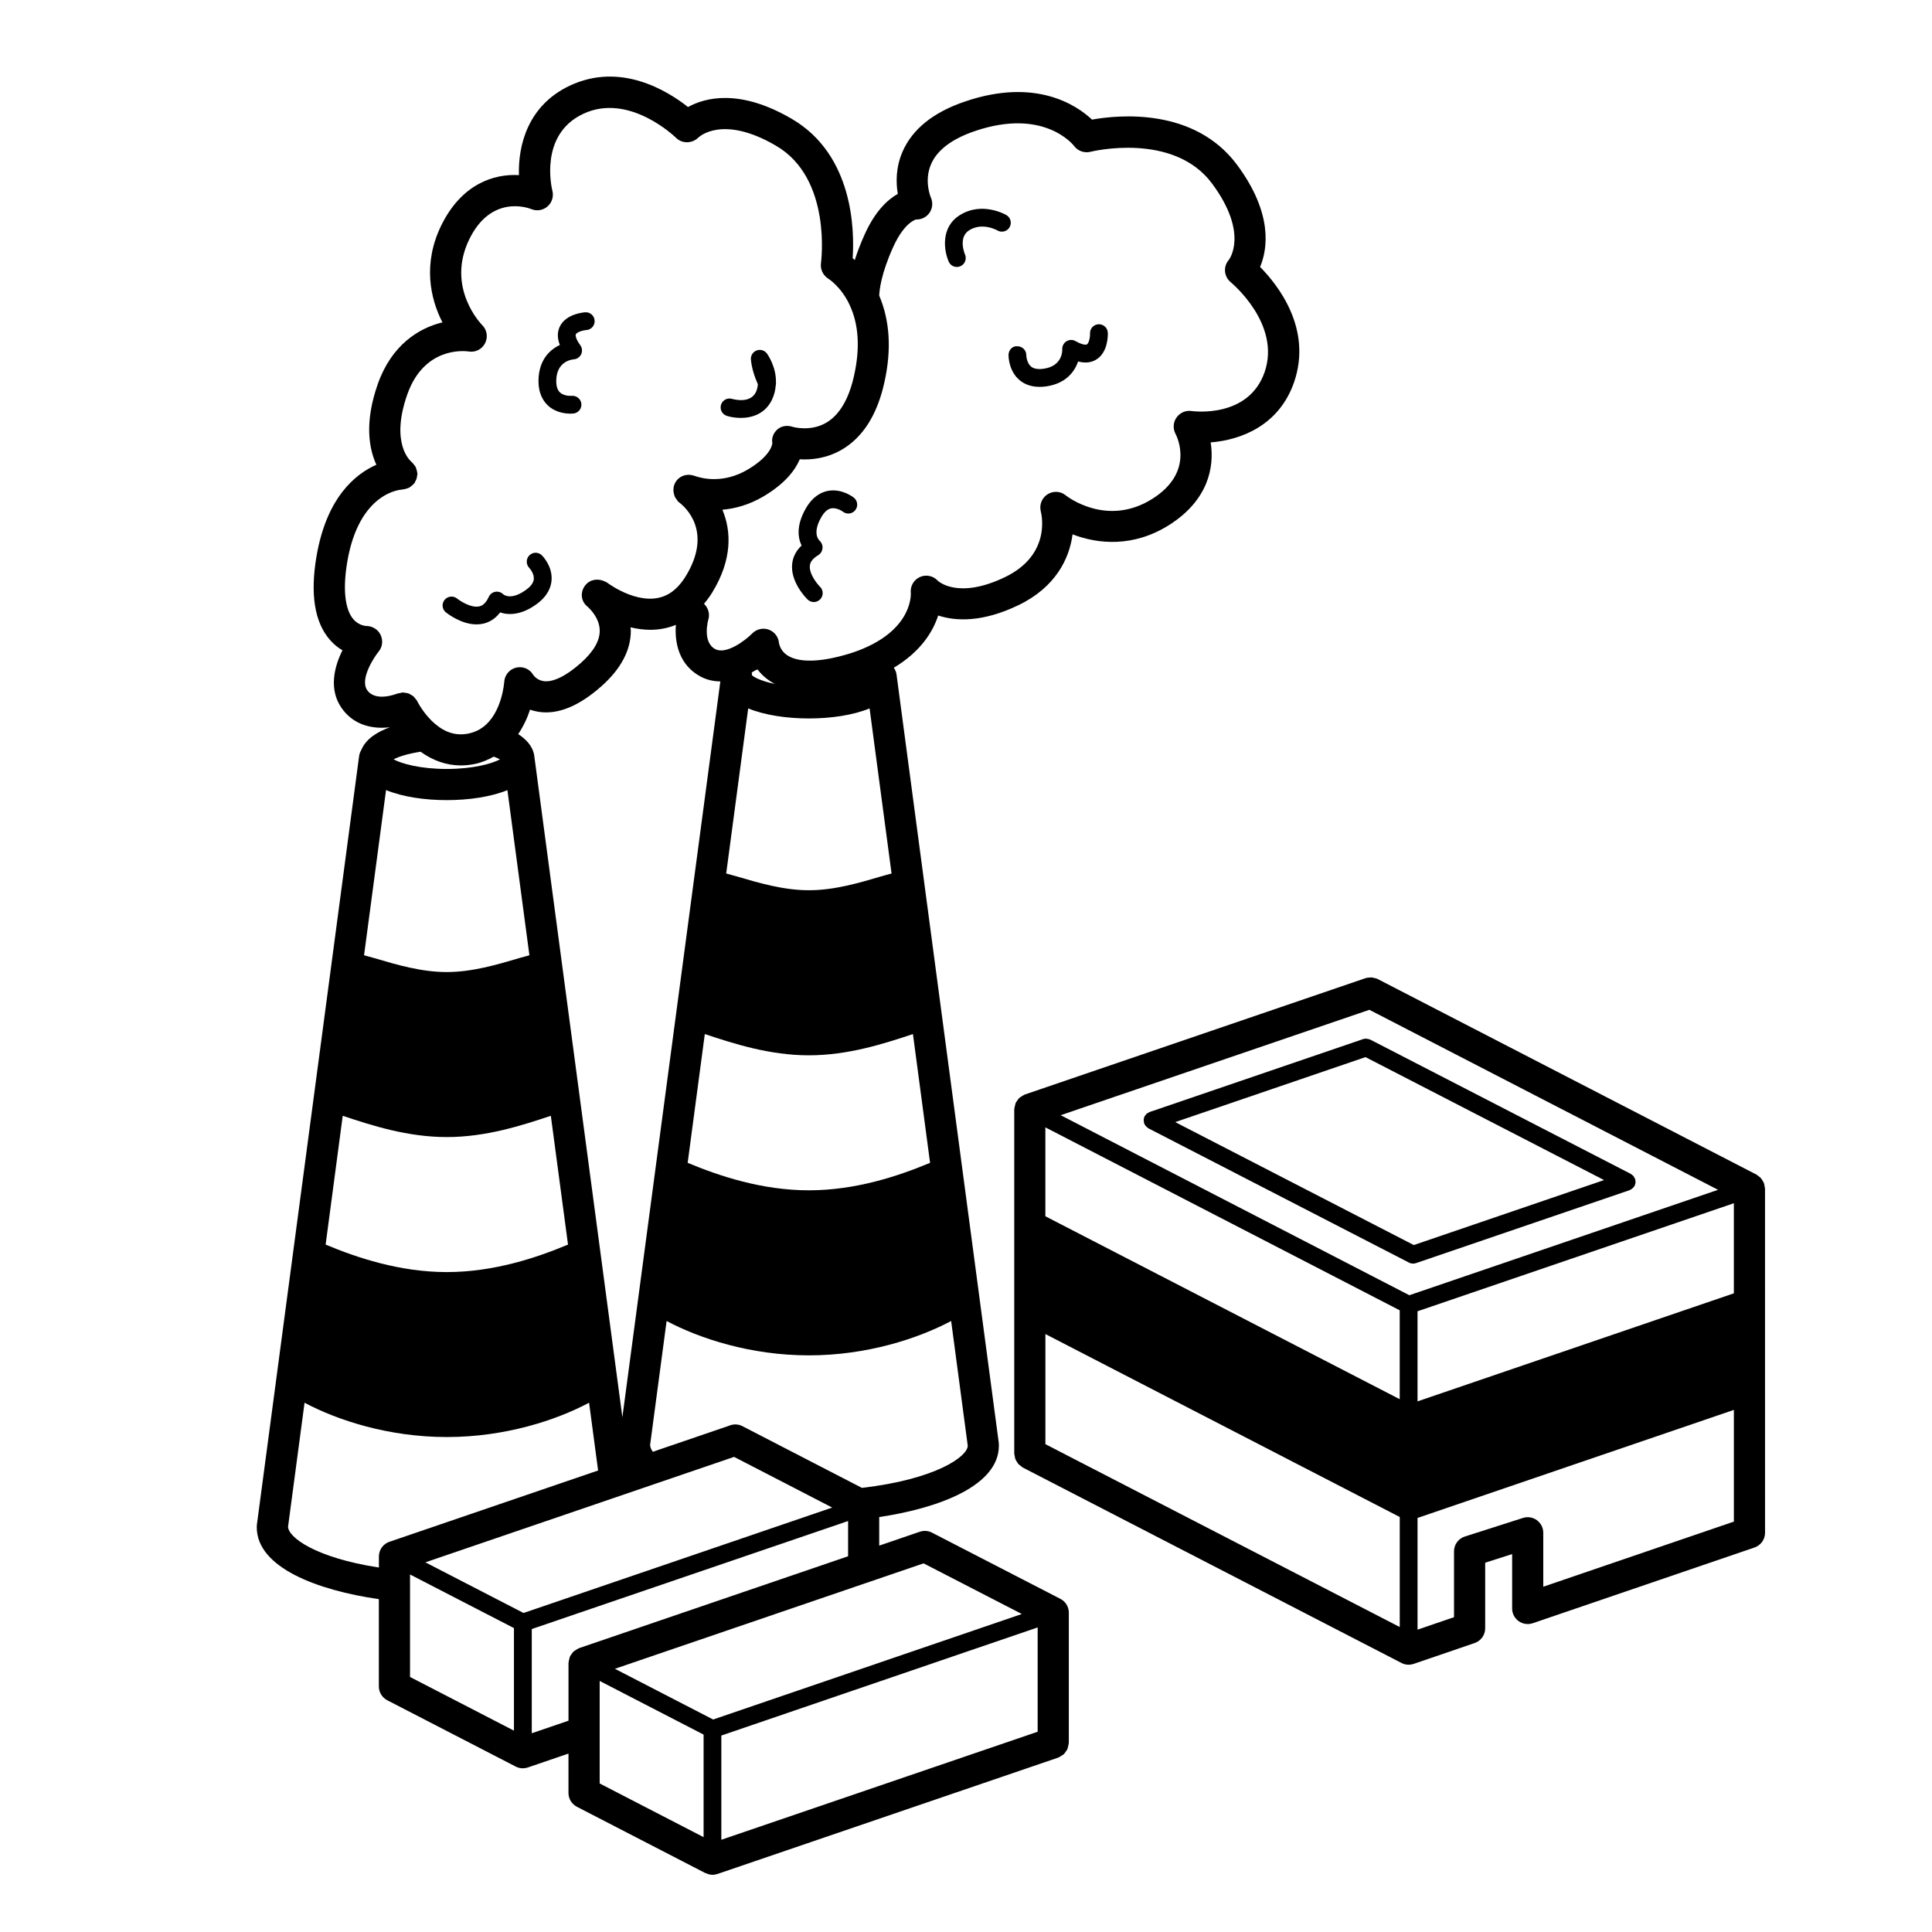 <?xml version="1.0" encoding="UTF-8"?>
<!-- Uploaded to: ICON Repo, www.svgrepo.com, Generator: ICON Repo Mixer Tools -->
<svg fill="#000000" width="800px" height="800px" version="1.1" viewBox="144 144 512 512" xmlns="http://www.w3.org/2000/svg">
 <g>
  <path d="m447.09 440.75c-0.012 0.105 0.031 0.211 0.035 0.324 0.016 0.203 0.016 0.402 0.074 0.59 0.004 0.012 0 0.02 0.004 0.023 0.012 0.023 0.035 0.035 0.039 0.055 0.141 0.383 0.402 0.711 0.734 0.977 0.07 0.059 0.125 0.117 0.207 0.168 0.059 0.039 0.102 0.102 0.172 0.137l69.043 35.578c0.348 0.176 0.719 0.262 1.082 0.262 0.25 0 0.516-0.039 0.762-0.121l56.617-19.336c0.105-0.035 0.18-0.117 0.277-0.16 0.102-0.051 0.188-0.102 0.277-0.16 0.297-0.207 0.543-0.453 0.715-0.762 0.016-0.023 0.047-0.035 0.059-0.066 0.004-0.012 0.004-0.016 0.004-0.023 0.117-0.23 0.172-0.484 0.211-0.742 0.004-0.051 0.035-0.098 0.039-0.141 0.012-0.102-0.031-0.203-0.035-0.301-0.012-0.207-0.016-0.414-0.082-0.609-0.004-0.012 0-0.02-0.004-0.023-0.035-0.105-0.117-0.18-0.168-0.281-0.086-0.172-0.168-0.348-0.293-0.5-0.09-0.105-0.211-0.172-0.324-0.258-0.121-0.102-0.223-0.223-0.371-0.297l-69.043-35.586c-0.012-0.004-0.02-0.004-0.031-0.012-0.121-0.059-0.262-0.07-0.395-0.109-0.473-0.137-0.953-0.168-1.402-0.02h-0.02l-56.578 19.324h-0.004l-0.035 0.016c-0.082 0.023-0.137 0.086-0.211 0.121-0.203 0.09-0.398 0.188-0.57 0.332-0.125 0.109-0.211 0.258-0.312 0.387-0.082 0.105-0.18 0.18-0.242 0.301-0.004 0.012-0.004 0.016-0.004 0.023-0.121 0.238-0.18 0.5-0.215 0.766 0.012 0.051-0.012 0.086-0.012 0.125zm58.781-16.605 63.223 32.586-50.426 17.219-63.223-32.582z"/>
  <path d="m611.63 458.38c-0.039-0.289-0.07-0.562-0.168-0.832-0.098-0.25-0.242-0.469-0.383-0.695-0.137-0.223-0.258-0.449-0.434-0.645-0.203-0.223-0.441-0.379-0.684-0.551-0.156-0.109-0.266-0.266-0.449-0.359l-100.39-51.832c-0.016-0.004-0.031-0.004-0.047-0.016-0.344-0.172-0.719-0.242-1.094-0.312-0.152-0.031-0.301-0.109-0.453-0.121-0.121-0.012-0.242 0.039-0.363 0.039-0.418 0.004-0.836 0.031-1.23 0.16-0.016 0.004-0.023 0-0.039 0.004l-90.316 30.844c-0.051 0.016-0.082 0.055-0.125 0.074-0.289 0.109-0.52 0.289-0.77 0.453-0.203 0.133-0.418 0.238-0.59 0.398-0.203 0.191-0.332 0.43-0.492 0.648-0.145 0.207-0.312 0.395-0.418 0.621-0.105 0.227-0.137 0.48-0.195 0.727-0.07 0.277-0.156 0.543-0.172 0.836 0 0.051-0.031 0.098-0.031 0.145v91.262c0 0.207 0.09 0.387 0.121 0.59 0.039 0.289 0.07 0.562 0.168 0.832 0.098 0.258 0.242 0.469 0.383 0.695 0.137 0.223 0.258 0.449 0.434 0.641 0.203 0.223 0.441 0.379 0.684 0.551 0.156 0.109 0.266 0.266 0.441 0.359l100.39 51.809c0.59 0.309 1.238 0.465 1.895 0.465 0.449 0 0.902-0.074 1.336-0.223l16.152-5.523c1.672-0.57 2.797-2.141 2.797-3.906v-17.387l7.144-2.281v14.414c0 1.336 0.645 2.586 1.727 3.356 1.09 0.77 2.484 0.977 3.734 0.551l58.766-20.066c1.672-0.57 2.797-2.141 2.797-3.906l-0.008-91.23c-0.004-0.207-0.09-0.383-0.121-0.586zm-104.73-46.773 92.395 47.707-81.809 27.934-92.395-47.707zm12.758 103.77v-23.875l83.832-28.633v23.875zm-4.719-0.574-93.906-48.48v-23.559l93.906 48.48zm-93.898-17.262 93.906 48.48v29.16l-93.906-48.461zm131.94 66.957v-14.297c0-1.32-0.629-2.559-1.691-3.332-1.074-0.785-2.449-0.996-3.688-0.598l-15.402 4.926c-1.715 0.543-2.871 2.137-2.871 3.93v17.445l-9.668 3.305v-29.605l83.832-28.633v29.605z"/>
  <path d="m336.61 254.21c0.953 0.301 2.262 0.543 3.684 0.543 2.969 0 6.434-1.047 8.254-4.75 0.613-1.25 0.945-2.602 1.047-4 0.016-0.117 0.07-0.215 0.07-0.336 0-0.047-0.031-0.086-0.035-0.133 0.16-4.352-2.289-7.719-2.394-7.859-0.637-0.848-1.758-1.176-2.746-0.789-0.988 0.383-1.598 1.379-1.492 2.434 0.215 2.152 0.875 4.336 1.844 6.519-0.07 0.73-0.207 1.43-0.527 2.09-1.562 3.18-6.086 1.832-6.281 1.785-1.246-0.387-2.555 0.301-2.953 1.535-0.391 1.242 0.293 2.566 1.531 2.961z"/>
  <path d="m363.4 274.09c-1.605 0.309-3.914 1.336-5.773 4.516-2.691 4.609-2.172 7.934-1.199 9.965-1.727 1.633-2.312 3.391-2.481 4.719-0.594 4.832 3.582 9.105 4.062 9.578 0.457 0.453 1.059 0.68 1.656 0.68 0.609 0 1.219-0.238 1.676-0.707 0.91-0.934 0.902-2.422-0.023-3.336-0.785-0.77-2.957-3.465-2.691-5.644 0.047-0.383 0.191-1.543 2.231-2.746 0.645-0.383 1.039-1.074 1.117-1.82 0.074-0.746-0.238-1.512-0.789-2.016-0.211-0.191-1.996-2 0.516-6.301 0.762-1.305 1.621-2.066 2.555-2.254 1.266-0.238 2.68 0.543 3.098 0.863 1.031 0.812 2.508 0.629 3.309-0.395 0.805-1.023 0.629-2.504-0.395-3.309-0.32-0.254-3.266-2.473-6.867-1.793z"/>
  <path d="m414.09 244.65c1.027 0.902 2.762 1.875 5.426 1.875 0.523 0 1.09-0.039 1.688-0.121 5.141-0.715 7.547-3.785 8.504-6.613 1.844 0.5 3.449 0.328 4.805-0.5 3.195-1.949 3.094-6.586 3.074-7.109-0.055-1.266-1.098-2.254-2.359-2.254h-0.086c-1.301 0.047-2.312 1.137-2.273 2.434 0.035 1.094-0.312 2.594-0.82 2.902-0.258 0.16-1.203 0.16-3.012-0.863-0.75-0.43-1.664-0.418-2.398 0.035-0.734 0.449-1.16 1.258-1.129 2.109 0.02 0.457 0.051 4.484-4.969 5.18-1.5 0.207-2.625 0-3.34-0.613-0.977-0.848-1.211-2.453-1.219-2.977 0.012-1.301-1.039-2.363-2.344-2.371-1.375-0.141-2.367 1.043-2.371 2.344 0.008 0.418 0.07 4.129 2.824 6.543z"/>
  <path d="m397.57 214.75c0.312 0 0.629-0.066 0.941-0.195 1.188-0.516 1.738-1.898 1.23-3.094-0.082-0.188-1.895-4.539 1.098-6.43 3.477-2.203 7.324-0.047 7.473 0.039 1.133 0.648 2.57 0.289 3.231-0.84 0.66-1.125 0.289-2.562-0.836-3.231-0.262-0.145-6.449-3.699-12.379 0.039-5.144 3.246-4.152 9.465-2.906 12.305 0.383 0.883 1.242 1.406 2.148 1.406z"/>
  <path d="m270.29 309.47c0.605 0 1.219-0.066 1.832-0.207 1.301-0.309 2.984-1.078 4.418-2.961 2.316 0.781 5.754 0.699 9.766-2.277 2.961-2.188 3.738-4.59 3.863-6.223 0.289-3.648-2.262-6.332-2.555-6.625-0.918-0.922-2.387-0.922-3.309-0.02-0.926 0.902-0.945 2.394-0.055 3.332 0.379 0.395 1.324 1.691 1.215 2.977-0.082 0.941-0.742 1.875-1.969 2.777-3.988 2.961-5.969 1.391-6.133 1.25-0.543-0.551-1.336-0.797-2.098-0.664-0.766 0.137-1.414 0.641-1.734 1.352-0.973 2.152-2.106 2.418-2.484 2.508-2.117 0.508-5.047-1.371-5.91-2.066-1.008-0.816-2.492-0.656-3.316 0.348-0.82 1.008-0.672 2.488 0.336 3.309 0.465 0.352 4.078 3.191 8.133 3.191z"/>
  <path d="m295.16 253.62c0.434 0 0.734-0.031 0.836-0.039 1.285-0.145 2.203-1.301 2.07-2.586-0.133-1.285-1.285-2.195-2.578-2.102-0.539 0.059-2.152-0.012-3.094-0.898-0.695-0.648-1.023-1.754-0.977-3.269 0.141-4.852 3.891-5.43 4.621-5.496 0.855-0.055 1.613-0.574 1.977-1.352s0.277-1.688-0.227-2.383c-1.219-1.684-1.32-2.613-1.188-2.902 0.246-0.527 1.699-1.039 2.793-1.125 1.293-0.09 2.277-1.211 2.191-2.508-0.086-1.293-1.203-2.312-2.508-2.195-0.523 0.035-5.148 0.434-6.742 3.824-0.676 1.441-0.664 3.062 0.035 4.836-2.715 1.258-5.512 3.988-5.656 9.164-0.105 3.688 1.309 5.785 2.519 6.898 2.016 1.867 4.602 2.133 5.926 2.133z"/>
  <path d="m425.01 567.71-34.023-17.543c-0.996-0.52-2.168-0.598-3.223-0.242l-10.762 3.68v-7.57c16.117-2.41 31.711-8.41 31.711-18.914 0-0.504-0.047-1.008-0.105-1.328l-27.023-203.08c-0.09-0.664-0.363-1.238-0.715-1.758 7.203-4.309 10.41-9.652 11.758-13.84 4.516 1.484 11.559 1.93 21.25-2.727 9.895-4.762 13.531-12.383 14.363-18.781 6.664 2.574 16.105 3.523 25.574-2.465 10.375-6.555 12.07-15.355 11.023-21.902 7.926-0.625 18.117-4.398 22.113-15.977 4.863-14.137-4.262-25.711-9.012-30.52 1.988-4.762 3.457-14.137-6.074-27.02-11.336-15.289-31.453-13.285-38.473-12.027-4.098-3.856-14.922-11.145-33.582-4.82-8.43 2.84-14.02 7.324-16.625 13.32-1.836 4.207-1.754 8.27-1.258 11.184-2.691 1.508-5.969 4.543-8.734 10.641-1.168 2.57-2.031 4.871-2.672 6.902-0.18-0.168-0.387-0.379-0.559-0.523 0.488-7.117 0.301-27.316-16.137-36.902-13.828-8.09-22.98-5.621-27.496-3.133-5.305-4.207-17.801-12.027-31.316-5.668-11.09 5.223-13.734 15.758-13.488 23.711-6.602-0.387-15.18 2.312-20.582 13.324-4.926 10.07-2.969 19.348 0.312 25.699-6.277 1.516-13.457 5.961-17.125 16.312-3.586 10.16-2.367 17.09-0.387 21.422-5.648 2.492-13.211 8.707-15.871 24.297-1.703 10.035-0.5 17.48 3.582 22.133 1.059 1.203 2.191 2.09 3.305 2.742-2.293 4.551-3.594 10.414-0.273 15.23 2.785 4.039 6.922 5.297 10.715 5.297 0.73 0 1.445-0.051 2.137-0.133-3.371 1.211-6.43 3.117-7.602 6.055-0.289 0.473-0.488 1.008-0.57 1.598l-26.984 202.89c-0.098 0.516-0.137 0.977-0.137 1.48 0 10.664 16.09 16.703 32.355 19.035v23.129c0 1.547 0.863 2.957 2.231 3.668l34.027 17.566c0.594 0.309 1.246 0.465 1.895 0.465 0.449 0 0.902-0.074 1.336-0.223l10.762-3.68v10.43c0 1.547 0.863 2.957 2.231 3.668l34.027 17.566c0.066 0.035 0.137 0.02 0.207 0.051 0.527 0.242 1.09 0.406 1.684 0.414h0.004 0.012c0.414 0 0.82-0.082 1.211-0.203 0.035-0.012 0.074-0.004 0.109-0.02l90.316-30.844c0.051-0.016 0.082-0.055 0.125-0.074 0.289-0.109 0.523-0.289 0.777-0.453 0.195-0.133 0.414-0.23 0.586-0.395 0.203-0.191 0.332-0.43 0.492-0.656 0.145-0.207 0.312-0.395 0.418-0.621 0.105-0.227 0.137-0.48 0.195-0.73 0.07-0.277 0.156-0.543 0.172-0.836 0-0.051 0.031-0.098 0.031-0.145v-34.5c0-1.539-0.867-2.957-2.238-3.66zm-89.848 63.844v-27.617l83.828-28.652v27.645zm53.602-73.25 26.031 13.422-81.805 27.961-26.035-13.441zm-106.02 13.152-26.012-13.422 81.809-27.945 26.008 13.43zm-27.281-228.24c3.281 2.352 6.871 3.629 10.641 3.629 1.25 0 2.516-0.133 3.793-0.398 1.789-0.379 3.414-1.082 4.953-1.934 0.707 0.262 1.23 0.508 1.648 0.73-2.144 1.137-7.043 2.539-14.105 2.539s-11.957-1.406-14.09-2.543c1.254-0.676 3.656-1.484 7.16-2.023zm55.633-32.973c1.656 0.398 3.414 0.66 5.238 0.66 2.215 0 4.508-0.383 6.785-1.309-0.367 4.57 0.742 10.555 6.465 13.66 1.734 0.941 3.531 1.316 5.316 1.328l-25.961 195-23.305-174.91c0-0.031-0.02-0.055-0.02-0.086 0-0.016 0-0.031-0.004-0.051-0.004-0.031 0.012-0.055 0.004-0.09-0.211-1.762-1.25-3.965-4.289-5.894 1.441-2.144 2.473-4.418 3.141-6.484 0.66 0.238 1.375 0.422 2.156 0.555 5.106 0.84 10.734-1.426 16.707-6.715 5.223-4.621 7.863-9.602 7.844-14.801 0-0.301-0.055-0.566-0.078-0.855zm47.273 149.2c-12.469 0-23.852-3.82-32.129-7.285l4.543-34.121c7.703 2.562 17.191 5.629 27.582 5.629 10.395 0 19.871-3.066 27.574-5.629l4.539 34.121c-8.27 3.465-19.641 7.285-32.109 7.285zm19.086-83.176c-5.793 1.715-12.367 3.656-19.086 3.656-6.715 0-13.289-1.945-19.086-3.656-0.992-0.293-1.879-0.516-2.832-0.785l5.828-43.75c4.383 1.805 10.242 2.664 16.086 2.664s11.703-0.855 16.086-2.66l5.824 43.75c-0.949 0.262-1.836 0.484-2.82 0.781zm-34.148-53.301c-0.004-0.035-0.023-0.066-0.035-0.102-0.02-0.215 0.012-0.449-0.047-0.656 0.312-0.172 0.609-0.359 0.906-0.539 0.191-0.09 0.402-0.176 0.621-0.266 1.008 1.336 2.484 2.734 4.586 3.844-3.215-0.68-5.32-1.613-6.031-2.281zm-97 30.41c4.379 1.805 10.242 2.664 16.086 2.664 5.84 0 11.695-0.852 16.078-2.648l5.828 43.762c-0.945 0.273-1.828 0.492-2.816 0.785-5.801 1.719-12.375 3.664-19.094 3.664-6.711 0-13.262-1.941-19.043-3.652-1.004-0.297-1.906-0.523-2.867-0.797zm-11.48 86.32c7.715 2.578 17.184 5.637 27.574 5.637 10.387 0 19.859-3.059 27.578-5.637l4.551 34.133c-8.266 3.461-19.645 7.285-32.121 7.285-12.473 0-23.844-3.82-32.113-7.281zm137.59 98.605-31.676-16.359c-1.102-0.574-2.398-0.598-3.523-0.109l-20.207 6.902c-0.457-0.629-0.727-1.25-0.719-1.848l4.367-32.809c8.777 4.664 22.312 9.105 37.711 9.105 15.359 0 28.898-4.438 37.695-9.105l4.398 33.043c0 2.816-8.301 8.883-28.047 11.18zm8.297-328.86c3.062-6.762 6.168-7.262 6.012-7.273 1.406 0.066 2.805-0.609 3.613-1.793 0.812-1.188 0.945-2.719 0.348-4.031-0.02-0.039-1.879-4.379 0.059-8.844 1.637-3.769 5.566-6.727 11.699-8.793 18.133-6.137 25.91 3.594 26.203 3.969 0.992 1.352 2.719 1.953 4.344 1.547 0.215-0.055 21.961-5.406 32.23 8.43 9.75 13.176 4.578 20.027 4.418 20.242-0.734 0.84-1.09 1.953-0.988 3.066 0.105 1.113 0.656 2.141 1.523 2.848 0.133 0.105 13.359 11.004 8.969 23.785-4.242 12.293-18.785 10.414-19.391 10.328-1.527-0.223-3.055 0.449-3.953 1.715-0.902 1.266-1.004 2.949-0.281 4.316 0.535 1.027 4.941 10.238-6.109 17.227-12.02 7.602-22.57-0.574-22.992-0.918-1.375-1.125-3.32-1.223-4.828-0.258-1.496 0.961-2.207 2.793-1.77 4.516 0.301 1.176 2.59 11.613-9.516 17.438-12.43 5.969-17.645 1.062-17.785 0.934-1.199-1.309-3.109-1.703-4.719-0.984-1.621 0.727-2.602 2.398-2.43 4.168 0.012 0.098 0.73 9.285-12.828 14.898-1.387 0.578-2.906 1.113-4.613 1.586-8.691 2.473-14.844 1.891-16.883-1.543-0.492-0.852-0.609-1.598-0.609-1.598-0.125-1.613-1.184-3.004-2.707-3.559-1.516-0.543-3.223-0.16-4.363 0.992-1.984 2.019-7.008 5.703-9.844 4.156-3.496-1.895-1.828-7.742-1.812-7.773 0.473-1.551-0.023-3.168-1.145-4.219 0.77-0.922 1.508-1.898 2.176-2.992 5.41-8.816 5.055-16.359 2.699-21.938 3.258-0.289 6.984-1.23 10.883-3.531 5.762-3.41 8.422-6.996 9.629-9.84 2.938 0.188 7.004-0.191 10.984-2.465 5.684-3.246 9.539-9.289 11.445-17.965 1.93-8.645 1.426-16.34-1.379-22.949 0.047-1.312 0.445-5.707 3.711-12.895zm-139.41 117.44c-2.023-2.938 1.898-8.82 3.055-10.227 1.02-1.223 1.184-2.922 0.52-4.367-0.664-1.445-2.16-2.379-3.754-2.394-0.082 0-2.023-0.047-3.531-1.848-2.215-2.656-2.766-8.051-1.559-15.191 3.144-18.418 14.105-19.094 14.508-19.109 0.098 0 0.176-0.051 0.273-0.055 0.293-0.023 0.559-0.098 0.84-0.18 0.246-0.074 0.484-0.141 0.711-0.25 0.227-0.117 0.418-0.273 0.625-0.434 0.227-0.176 0.438-0.348 0.625-0.57 0.066-0.074 0.152-0.109 0.211-0.191 0.102-0.137 0.121-0.293 0.203-0.438 0.141-0.242 0.262-0.484 0.352-0.754 0.09-0.277 0.133-0.551 0.16-0.836 0.016-0.156 0.09-0.297 0.086-0.457 0-0.098-0.051-0.176-0.055-0.273-0.02-0.289-0.098-0.555-0.176-0.832-0.07-0.246-0.141-0.484-0.25-0.711-0.117-0.227-0.273-0.418-0.43-0.625-0.176-0.227-0.352-0.441-0.57-0.629-0.074-0.066-0.117-0.156-0.195-0.215-0.059-0.047-5.656-4.613-1.008-17.793 4.488-12.672 15.113-11.527 16.281-11.355 1.77 0.301 3.523-0.605 4.332-2.207 0.812-1.598 0.5-3.543-0.781-4.801-0.102-0.102-9.723-9.836-3.394-22.766 5.758-11.75 15.395-8.375 16.438-7.957 1.445 0.59 3.094 0.324 4.277-0.707 1.18-1.023 1.676-2.629 1.293-4.141-0.156-0.605-3.613-14.852 8.156-20.398 12.211-5.754 24.488 6.231 24.605 6.348 1.602 1.605 4.273 1.551 5.891-0.039 0.258-0.25 6.5-6.133 20.637 2.156 14.883 8.68 11.914 30.879 11.887 31.102-0.23 1.629 0.57 3.273 1.969 4.133 0.035 0.02 3.258 2.031 5.516 6.695 0.031 0.082 0.066 0.16 0.105 0.238 2.414 5.133 2.812 11.422 1.188 18.695-1.379 6.262-3.875 10.48-7.402 12.535-4.227 2.465-8.879 1.078-8.883 1.078-1.371-0.453-2.898-0.293-3.988 0.645-1.094 0.938-1.637 2.242-1.395 3.664 0 0.031-0.059 3.188-6.531 7.023-6.348 3.738-11.91 2.402-13.84 1.742-0.16-0.074-0.344-0.098-0.508-0.152-0.102-0.031-0.191-0.066-0.293-0.086-1.422-0.348-2.977 0.039-4.031 1.211-0.848 0.938-1.125 2.152-0.961 3.316 0.004 0.031 0.02 0.059 0.02 0.09 0.074 0.469 0.215 0.918 0.449 1.34 0.07 0.133 0.188 0.238 0.273 0.363 0.176 0.246 0.309 0.516 0.539 0.727 0.07 0.059 0.156 0.098 0.227 0.152 0.031 0.023 0.039 0.055 0.07 0.082 1.543 1.184 8.867 7.68 1.633 19.477-1.27 2.074-2.742 3.621-4.383 4.606-6.867 4.121-15.922-2.527-16.305-2.812-0.059-0.047-0.121-0.09-0.188-0.133-0.238-0.168-0.508-0.242-0.77-0.352-0.102-0.039-0.191-0.105-0.293-0.137-1.551-0.551-3.344-0.273-4.484 0.996-1.523 1.691-1.516 4.172 0.176 5.699 0.09 0.102 0.211 0.168 0.309 0.258 0.031 0.023 0.039 0.066 0.07 0.098 0.312 0.273 3.062 2.769 3.078 6.219 0.012 2.719-1.691 5.613-5.062 8.594-3.848 3.41-7.309 5.109-9.801 4.762-1.828-0.25-2.746-1.633-2.746-1.633-0.906-1.582-2.731-2.371-4.519-1.953-1.773 0.418-3.066 1.953-3.18 3.773-0.004 0.086-0.562 8.293-5.672 12.035-1.082 0.805-2.344 1.367-3.734 1.656-3.254 0.672-6.191-0.188-9.012-2.625-2.926-2.519-4.566-5.785-4.629-5.926-0.156-0.324-0.398-0.559-0.621-0.82-0.102-0.121-0.172-0.273-0.289-0.379-0.281-0.262-0.609-0.438-0.945-0.613-0.133-0.07-0.246-0.172-0.383-0.227-0.328-0.125-0.672-0.156-1.02-0.195-0.188-0.02-0.359-0.086-0.543-0.082-0.297 0.004-0.586 0.105-0.883 0.176-0.215 0.051-0.441 0.039-0.656 0.133-0.07 0.012-5.699 2.316-7.934-0.941zm-20.961 221.67 4.367-32.812c8.77 4.66 22.293 9.09 37.691 9.09 15.434 0 28.953-4.434 37.711-9.094l2.394 17.961-55.051 18.809c-1.754 0.473-3.043 2.074-3.043 3.981v2.926c-16.875-2.598-24.098-8.051-24.07-10.859zm32.32 12.699 27.539 14.211v27.176l-27.539-14.223zm32.262 42.078v-27.617l83.828-28.625v9.34l-71.297 24.348c-0.051 0.016-0.082 0.055-0.125 0.074-0.281 0.105-0.516 0.281-0.766 0.449-0.203 0.137-0.422 0.238-0.598 0.402-0.191 0.18-0.324 0.414-0.48 0.629-0.152 0.211-0.328 0.406-0.434 0.645-0.102 0.223-0.133 0.469-0.191 0.711-0.07 0.281-0.16 0.555-0.172 0.852 0 0.051-0.031 0.098-0.031 0.145v15.32zm17.996-13.863 27.539 14.219v27.176l-27.539-14.223z"/>
 </g>
</svg>